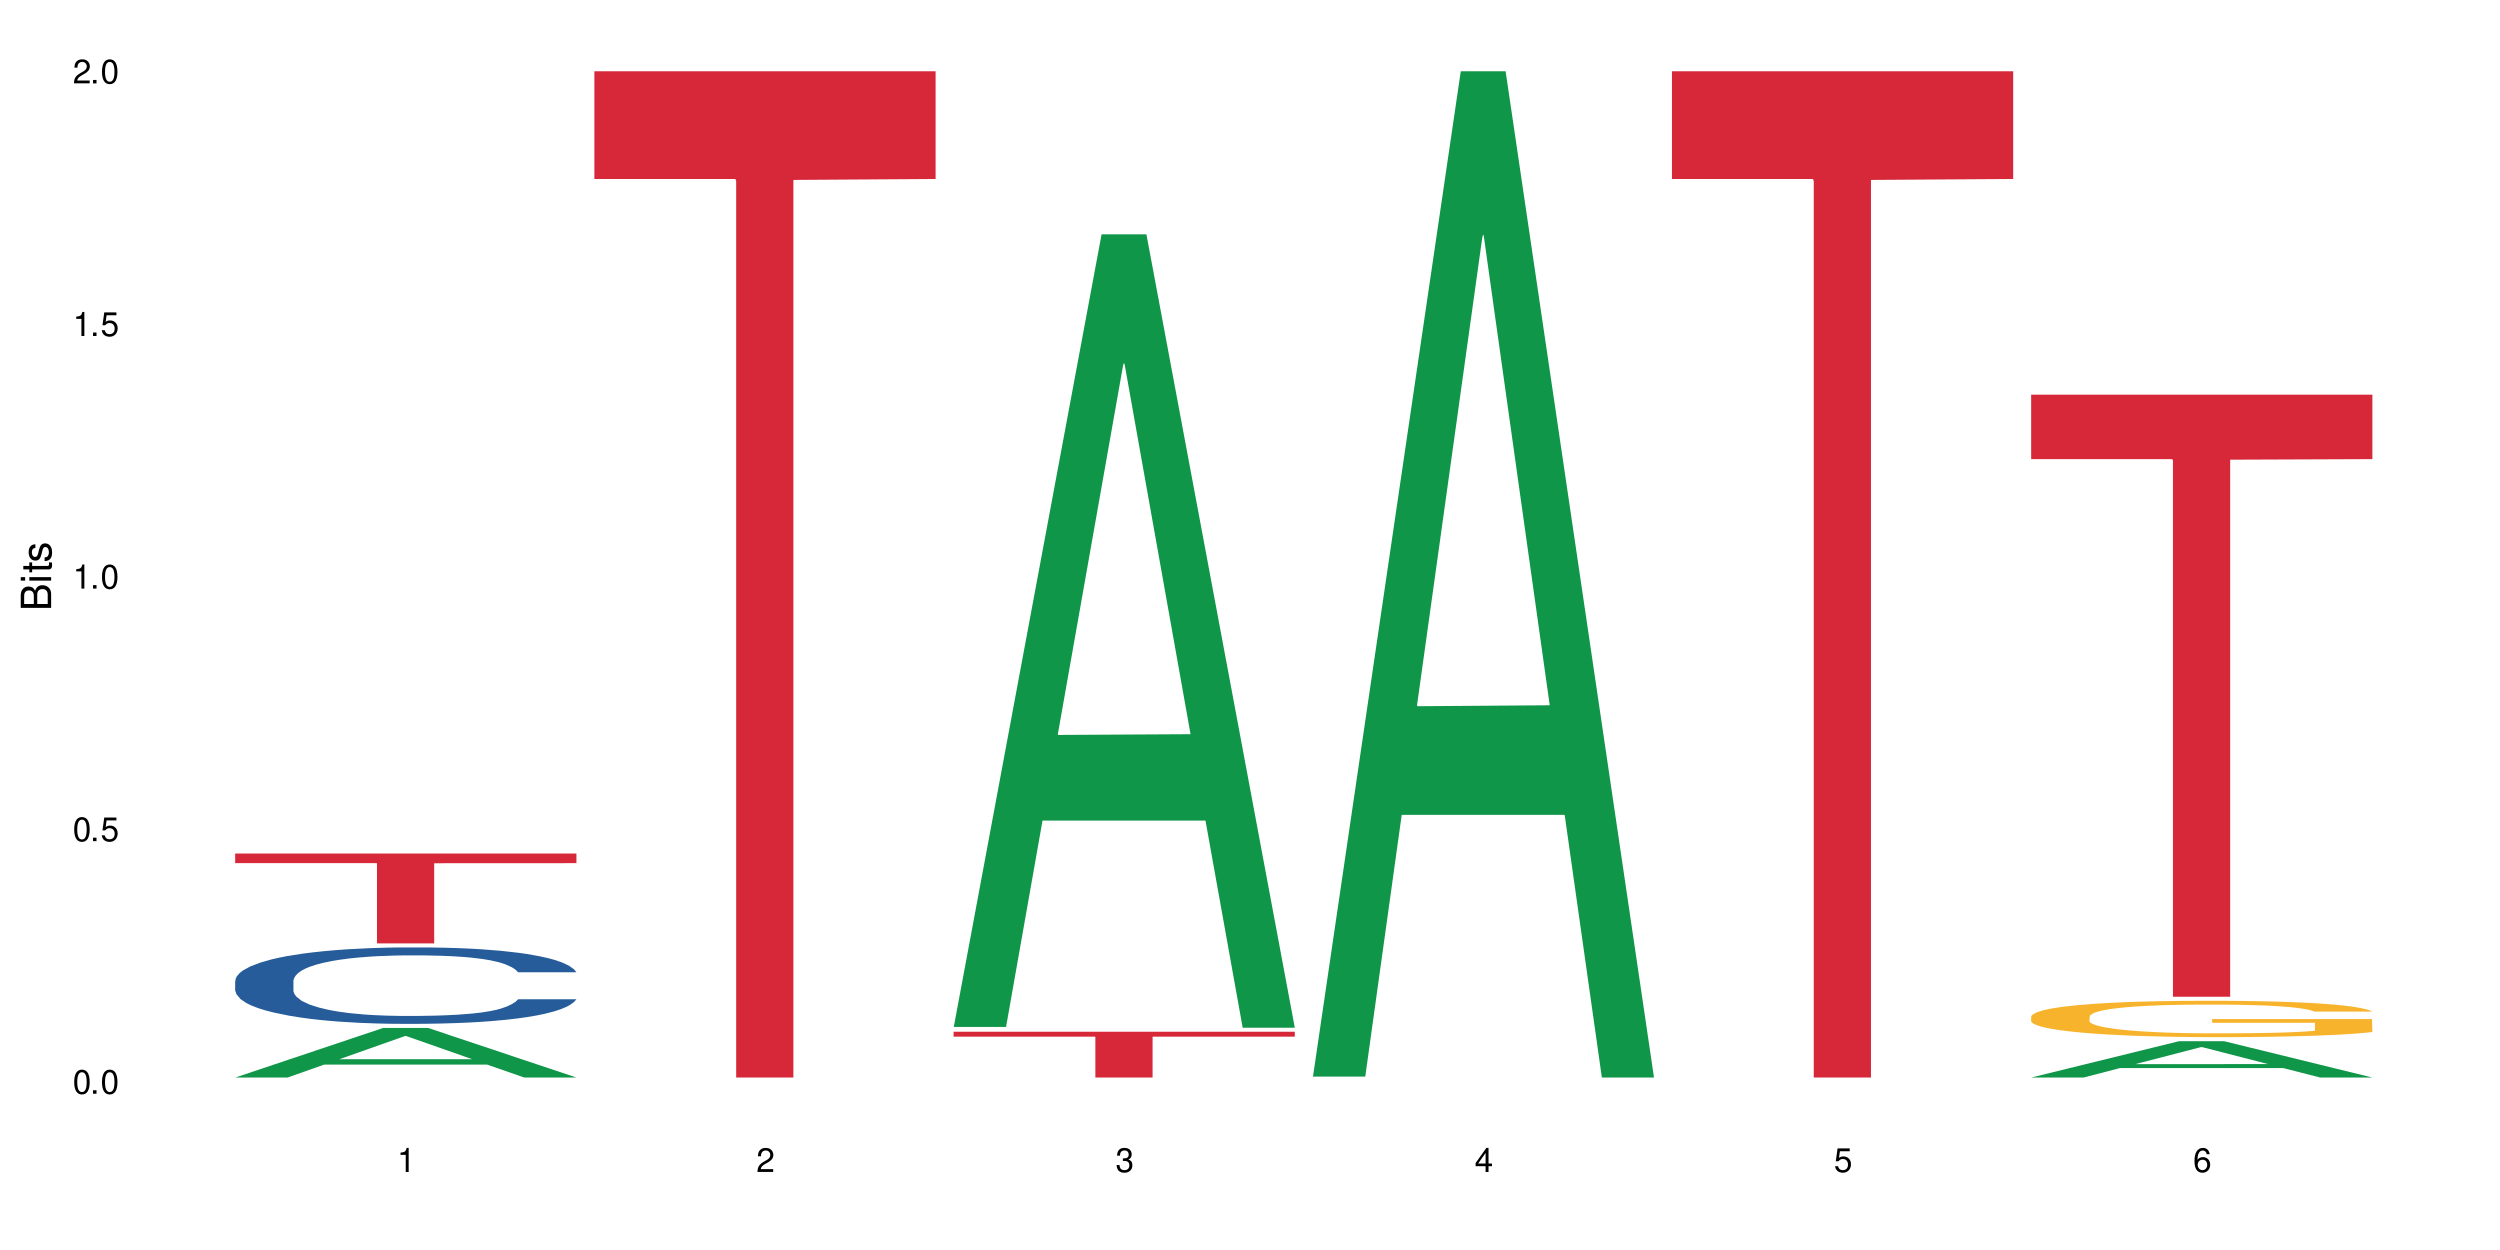 <?xml version="1.0" encoding="UTF-8"?>
<svg xmlns="http://www.w3.org/2000/svg" xmlns:xlink="http://www.w3.org/1999/xlink" width="720" height="360" viewBox="0 0 720 360">
<defs>
<g>
<g id="glyph-0-0">
</g>
<g id="glyph-0-1">
<path d="M 2.641 -6.938 C 2 -6.938 1.422 -6.656 1.078 -6.172 C 0.641 -5.562 0.406 -4.641 0.406 -3.359 C 0.406 -1.016 1.188 0.219 2.641 0.219 C 4.078 0.219 4.859 -1.016 4.859 -3.297 C 4.859 -4.641 4.656 -5.547 4.203 -6.172 C 3.844 -6.656 3.281 -6.938 2.641 -6.938 Z M 2.641 -6.188 C 3.547 -6.188 4 -5.25 4 -3.375 C 4 -1.406 3.562 -0.484 2.625 -0.484 C 1.734 -0.484 1.281 -1.438 1.281 -3.344 C 1.281 -5.25 1.734 -6.188 2.641 -6.188 Z M 2.641 -6.188 "/>
</g>
<g id="glyph-0-2">
<path d="M 1.828 -1 L 0.828 -1 L 0.828 0 L 1.828 0 Z M 1.828 -1 "/>
</g>
<g id="glyph-0-3">
<path d="M 4.562 -6.797 L 1.062 -6.797 L 0.547 -3.094 L 1.328 -3.094 C 1.719 -3.562 2.047 -3.734 2.578 -3.734 C 3.484 -3.734 4.062 -3.109 4.062 -2.094 C 4.062 -1.125 3.484 -0.531 2.578 -0.531 C 1.828 -0.531 1.375 -0.906 1.188 -1.672 L 0.328 -1.672 C 0.453 -1.109 0.547 -0.844 0.75 -0.594 C 1.125 -0.078 1.828 0.219 2.594 0.219 C 3.969 0.219 4.922 -0.781 4.922 -2.219 C 4.922 -3.562 4.031 -4.484 2.719 -4.484 C 2.25 -4.484 1.859 -4.359 1.469 -4.062 L 1.734 -5.969 L 4.562 -5.969 Z M 4.562 -6.797 "/>
</g>
<g id="glyph-0-4">
<path d="M 2.484 -4.938 L 2.484 0 L 3.328 0 L 3.328 -6.938 L 2.766 -6.938 C 2.469 -5.875 2.281 -5.734 0.984 -5.562 L 0.984 -4.938 Z M 2.484 -4.938 "/>
</g>
<g id="glyph-0-5">
<path d="M 4.859 -0.828 L 1.281 -0.828 C 1.359 -1.406 1.672 -1.781 2.5 -2.281 L 3.469 -2.828 C 4.406 -3.344 4.906 -4.062 4.906 -4.906 C 4.906 -5.484 4.672 -6.031 4.266 -6.406 C 3.859 -6.766 3.375 -6.938 2.719 -6.938 C 1.859 -6.938 1.219 -6.625 0.844 -6.031 C 0.609 -5.672 0.5 -5.234 0.484 -4.531 L 1.328 -4.531 C 1.359 -5.016 1.406 -5.281 1.531 -5.516 C 1.75 -5.938 2.188 -6.203 2.703 -6.203 C 3.469 -6.203 4.031 -5.641 4.031 -4.891 C 4.031 -4.344 3.719 -3.859 3.125 -3.516 L 2.234 -3 C 0.812 -2.172 0.406 -1.531 0.328 -0.016 L 4.859 -0.016 Z M 4.859 -0.828 "/>
</g>
<g id="glyph-0-6">
<path d="M 2.125 -3.188 L 2.578 -3.188 C 3.5 -3.188 3.984 -2.766 3.984 -1.922 C 3.984 -1.062 3.469 -0.531 2.594 -0.531 C 1.656 -0.531 1.203 -1 1.156 -2.016 L 0.312 -2.016 C 0.344 -1.453 0.438 -1.094 0.609 -0.781 C 0.953 -0.109 1.625 0.219 2.547 0.219 C 3.953 0.219 4.859 -0.625 4.859 -1.938 C 4.859 -2.828 4.516 -3.297 3.703 -3.594 C 4.344 -3.844 4.656 -4.328 4.656 -5.031 C 4.656 -6.219 3.875 -6.938 2.578 -6.938 C 1.203 -6.938 0.484 -6.172 0.453 -4.703 L 1.297 -4.703 C 1.312 -5.125 1.344 -5.359 1.453 -5.578 C 1.641 -5.969 2.062 -6.203 2.594 -6.203 C 3.344 -6.203 3.797 -5.75 3.797 -5 C 3.797 -4.516 3.609 -4.219 3.25 -4.047 C 3.016 -3.953 2.703 -3.922 2.125 -3.906 Z M 2.125 -3.188 "/>
</g>
<g id="glyph-0-7">
<path d="M 3.141 -1.672 L 3.141 0 L 3.984 0 L 3.984 -1.672 L 4.984 -1.672 L 4.984 -2.438 L 3.984 -2.438 L 3.984 -6.938 L 3.359 -6.938 L 0.266 -2.578 L 0.266 -1.672 Z M 3.141 -2.438 L 1 -2.438 L 3.141 -5.5 Z M 3.141 -2.438 "/>
</g>
<g id="glyph-0-8">
<path d="M 4.781 -5.125 C 4.609 -6.266 3.891 -6.938 2.844 -6.938 C 2.094 -6.938 1.422 -6.578 1.031 -5.953 C 0.594 -5.266 0.406 -4.422 0.406 -3.172 C 0.406 -2 0.578 -1.25 0.984 -0.641 C 1.359 -0.078 1.953 0.219 2.703 0.219 C 3.984 0.219 4.922 -0.75 4.922 -2.094 C 4.922 -3.375 4.062 -4.281 2.844 -4.281 C 2.172 -4.281 1.641 -4.031 1.281 -3.516 C 1.281 -5.234 1.828 -6.188 2.797 -6.188 C 3.391 -6.188 3.797 -5.797 3.938 -5.125 Z M 2.734 -3.531 C 3.547 -3.531 4.062 -2.953 4.062 -2.031 C 4.062 -1.156 3.484 -0.531 2.703 -0.531 C 1.922 -0.531 1.328 -1.188 1.328 -2.078 C 1.328 -2.938 1.906 -3.531 2.734 -3.531 Z M 2.734 -3.531 "/>
</g>
<g id="glyph-1-0">
</g>
<g id="glyph-1-1">
<path d="M 0 -0.953 L 0 -4.891 C 0 -5.719 -0.234 -6.344 -0.734 -6.797 C -1.188 -7.234 -1.812 -7.469 -2.5 -7.469 C -3.547 -7.469 -4.188 -7 -4.625 -5.875 C -4.984 -6.688 -5.625 -7.094 -6.531 -7.094 C -7.172 -7.094 -7.734 -6.859 -8.141 -6.391 C -8.562 -5.922 -8.75 -5.344 -8.75 -4.5 L -8.75 -0.953 Z M -4.984 -2.062 L -7.766 -2.062 L -7.766 -4.219 C -7.766 -4.844 -7.688 -5.203 -7.453 -5.5 C -7.219 -5.812 -6.859 -5.969 -6.375 -5.969 C -5.891 -5.969 -5.531 -5.812 -5.297 -5.5 C -5.062 -5.203 -4.984 -4.844 -4.984 -4.219 Z M -0.984 -2.062 L -4 -2.062 L -4 -4.781 C -4 -5.766 -3.438 -6.359 -2.484 -6.359 C -1.547 -6.359 -0.984 -5.766 -0.984 -4.781 Z M -0.984 -2.062 "/>
</g>
<g id="glyph-1-2">
<path d="M -6.281 -1.797 L -6.281 -0.797 L 0 -0.797 L 0 -1.797 Z M -8.75 -1.797 L -8.75 -0.797 L -7.484 -0.797 L -7.484 -1.797 Z M -8.75 -1.797 "/>
</g>
<g id="glyph-1-3">
<path d="M -6.281 -3.047 L -6.281 -2.016 L -8.016 -2.016 L -8.016 -1.016 L -6.281 -1.016 L -6.281 -0.172 L -5.469 -0.172 L -5.469 -1.016 L -0.719 -1.016 C -0.078 -1.016 0.281 -1.453 0.281 -2.234 C 0.281 -2.5 0.25 -2.719 0.188 -3.047 L -0.641 -3.047 C -0.609 -2.906 -0.594 -2.766 -0.594 -2.562 C -0.594 -2.141 -0.719 -2.016 -1.156 -2.016 L -5.469 -2.016 L -5.469 -3.047 Z M -6.281 -3.047 "/>
</g>
<g id="glyph-1-4">
<path d="M -4.531 -5.25 C -5.766 -5.25 -6.469 -4.422 -6.469 -2.969 C -6.469 -1.516 -5.719 -0.562 -4.547 -0.562 C -3.562 -0.562 -3.094 -1.062 -2.734 -2.562 L -2.516 -3.484 C -2.344 -4.188 -2.094 -4.469 -1.641 -4.469 C -1.047 -4.469 -0.641 -3.875 -0.641 -3 C -0.641 -2.453 -0.797 -2 -1.062 -1.75 C -1.25 -1.594 -1.422 -1.531 -1.875 -1.469 L -1.875 -0.406 C -0.422 -0.453 0.281 -1.266 0.281 -2.922 C 0.281 -4.5 -0.5 -5.516 -1.719 -5.516 C -2.656 -5.516 -3.172 -4.984 -3.469 -3.734 L -3.703 -2.766 C -3.891 -1.953 -4.156 -1.609 -4.594 -1.609 C -5.188 -1.609 -5.547 -2.125 -5.547 -2.938 C -5.547 -3.75 -5.203 -4.172 -4.531 -4.203 Z M -4.531 -5.25 "/>
</g>
</g>
</defs>
<rect x="-72" y="-36" width="864" height="432" fill="rgb(100%, 100%, 100%)" fill-opacity="1"/>
<path fill-rule="nonzero" fill="rgb(6.275%, 58.824%, 28.235%)" fill-opacity="1" d="M 67.73 310.32 L 67.836 310.305 L 110.359 296.043 L 123.273 296.043 L 166.008 310.332 L 150.992 310.332 L 140.281 306.602 L 93.352 306.602 L 82.852 310.32 L 67.73 310.32 L 97.863 305.059 L 135.977 305.047 L 116.973 298.379 L 116.766 298.363 L 116.555 298.406 L 97.758 305.047 L 97.863 305.059 Z M 67.73 310.32 "/>
<path fill-rule="nonzero" fill="rgb(14.51%, 36.078%, 60%)" fill-opacity="1" d="M 67.73 282.441 L 67.852 282.422 L 67.852 281.938 L 68.211 281.176 L 69.051 280.207 L 69.887 279.543 L 72.047 278.355 L 75.043 277.211 L 78.156 276.324 L 80.434 275.801 L 82.473 275.398 L 87.145 274.652 L 90.145 274.273 L 93.379 273.93 L 97.332 273.586 L 100.211 273.387 L 106.684 273.062 L 111.477 272.922 L 115.191 272.863 L 123.223 272.863 L 128.016 272.941 L 131.492 273.043 L 135.324 273.203 L 138.562 273.387 L 144.195 273.828 L 149.227 274.391 L 151.504 274.715 L 155.102 275.34 L 157.855 275.941 L 159.773 276.465 L 161.934 277.211 L 163.848 278.117 L 165.289 279.141 L 166.008 280.008 L 149.227 280.008 L 148.391 279.203 L 147.43 278.578 L 145.633 277.754 L 143.836 277.168 L 141.316 276.586 L 139.039 276.203 L 135.926 275.82 L 133.168 275.578 L 130.293 275.398 L 127.535 275.277 L 122.262 275.156 L 116.148 275.156 L 113.871 275.195 L 109.199 275.359 L 106.684 275.5 L 103.086 275.781 L 100.57 276.043 L 97.574 276.445 L 95.535 276.785 L 93.02 277.309 L 91.223 277.773 L 89.184 278.438 L 87.984 278.941 L 86.906 279.504 L 85.949 280.168 L 85.23 280.871 L 84.75 281.617 L 84.508 282.34 L 84.508 285.461 L 84.75 286.184 L 85.348 287.031 L 86.906 288.258 L 89.184 289.324 L 91.82 290.168 L 94.336 290.773 L 95.777 291.055 L 97.691 291.379 L 100.688 291.781 L 105.004 292.184 L 107.52 292.344 L 111.355 292.504 L 115.312 292.586 L 120.586 292.586 L 125.258 292.504 L 128.375 292.402 L 131.609 292.242 L 136.043 291.902 L 138.801 291.578 L 141.199 291.195 L 142.996 290.812 L 144.195 290.492 L 145.992 289.867 L 147.43 289.184 L 148.508 288.48 L 149.227 287.797 L 166.008 287.797 L 165.289 288.602 L 164.207 289.387 L 163.129 289.969 L 161.453 290.672 L 159.535 291.297 L 156.777 292 L 154.5 292.465 L 151.504 292.969 L 148.75 293.348 L 145.754 293.691 L 141.316 294.094 L 138.441 294.297 L 135.324 294.477 L 131.609 294.637 L 126.938 294.777 L 121.902 294.859 L 117.227 294.879 L 112.195 294.84 L 108.48 294.758 L 103.566 294.578 L 97.453 294.215 L 93.02 293.832 L 89.543 293.449 L 86.547 293.047 L 83.191 292.504 L 78.875 291.617 L 76.238 290.934 L 74.441 290.371 L 72.406 289.586 L 70.969 288.883 L 69.289 287.754 L 68.09 286.324 L 67.73 285.219 Z M 67.73 282.441 "/>
<path fill-rule="nonzero" fill="rgb(83.922%, 15.686%, 22.353%)" fill-opacity="1" d="M 67.73 245.82 L 166.008 245.82 L 166.008 248.59 L 125.047 248.613 L 125.047 271.699 L 108.57 271.699 L 108.57 248.637 L 108.332 248.59 L 67.73 248.59 Z M 67.73 245.82 "/>
<path fill-rule="nonzero" fill="rgb(83.922%, 15.686%, 22.353%)" fill-opacity="1" d="M 171.18 20.527 L 269.453 20.527 L 269.453 51.547 L 228.496 51.82 L 228.496 310.332 L 212.02 310.332 L 212.02 52.094 L 211.777 51.547 L 171.18 51.547 Z M 171.18 20.527 "/>
<path fill-rule="nonzero" fill="rgb(6.275%, 58.824%, 28.235%)" fill-opacity="1" d="M 274.629 295.766 L 274.73 295.551 L 317.254 67.484 L 330.168 67.484 L 372.902 295.98 L 357.887 295.98 L 347.18 236.332 L 300.246 236.332 L 289.746 295.766 L 274.629 295.766 L 304.762 211.66 L 342.875 211.445 L 323.871 104.812 L 323.66 104.602 L 323.449 105.242 L 304.656 211.445 L 304.762 211.66 Z M 274.629 295.766 "/>
<path fill-rule="nonzero" fill="rgb(83.922%, 15.686%, 22.353%)" fill-opacity="1" d="M 274.629 297.141 L 372.902 297.141 L 372.902 298.555 L 331.945 298.566 L 331.945 310.332 L 315.465 310.332 L 315.465 298.578 L 315.227 298.555 L 274.629 298.555 Z M 274.629 297.141 "/>
<path fill-rule="nonzero" fill="rgb(6.275%, 58.824%, 28.235%)" fill-opacity="1" d="M 378.074 310.059 L 378.18 309.789 L 420.703 20.527 L 433.617 20.527 L 476.352 310.332 L 461.336 310.332 L 450.625 234.684 L 403.695 234.684 L 393.195 310.059 L 378.074 310.059 L 408.207 203.391 L 446.32 203.117 L 427.316 67.875 L 427.109 67.602 L 426.898 68.418 L 408.105 203.117 L 408.207 203.391 Z M 378.074 310.059 "/>
<path fill-rule="nonzero" fill="rgb(83.922%, 15.686%, 22.353%)" fill-opacity="1" d="M 481.523 20.527 L 579.797 20.527 L 579.797 51.547 L 538.84 51.82 L 538.84 310.332 L 522.363 310.332 L 522.363 52.094 L 522.121 51.547 L 481.523 51.547 Z M 481.523 20.527 "/>
<path fill-rule="nonzero" fill="rgb(6.275%, 58.824%, 28.235%)" fill-opacity="1" d="M 584.973 310.324 L 585.074 310.312 L 627.598 299.859 L 640.512 299.859 L 683.246 310.332 L 668.23 310.332 L 657.523 307.598 L 610.59 307.598 L 600.09 310.324 L 584.973 310.324 L 615.105 306.469 L 653.219 306.457 L 634.215 301.57 L 634.004 301.562 L 633.793 301.59 L 615 306.457 L 615.105 306.469 Z M 584.973 310.324 "/>
<path fill-rule="nonzero" fill="rgb(96.863%, 70.196%, 16.863%)" fill-opacity="1" d="M 584.973 292.707 L 585.09 292.699 L 585.09 292.508 L 585.57 292.078 L 586.77 291.484 L 588.328 290.996 L 590.004 290.613 L 591.082 290.414 L 592.883 290.125 L 594.438 289.914 L 598.395 289.484 L 603.426 289.082 L 606.184 288.91 L 609.301 288.75 L 613.734 288.566 L 615.773 288.5 L 622.004 288.348 L 629.074 288.25 L 636.867 288.223 L 640.461 288.23 L 645.375 288.27 L 652.086 288.375 L 655.922 288.473 L 658.918 288.566 L 662.035 288.691 L 665.867 288.883 L 669.465 289.113 L 672.34 289.34 L 675.215 289.629 L 677.613 289.934 L 679.652 290.27 L 681.449 290.672 L 682.527 291.004 L 683.246 291.34 L 666.586 291.34 L 665.629 291.004 L 664.551 290.746 L 662.754 290.434 L 660.953 290.203 L 659.156 290.02 L 655.801 289.773 L 652.926 289.617 L 649.328 289.484 L 645.855 289.398 L 641.898 289.34 L 639.504 289.32 L 633.148 289.32 L 627.398 289.391 L 624.043 289.465 L 621.645 289.543 L 618.289 289.688 L 616.25 289.801 L 615.055 289.875 L 611.457 290.172 L 609.059 290.441 L 607.742 290.621 L 606.062 290.91 L 604.867 291.168 L 603.547 291.551 L 602.828 291.836 L 601.871 292.488 L 601.75 294.211 L 602.109 294.574 L 602.828 294.965 L 603.789 295.309 L 605.227 295.672 L 606.664 295.949 L 609.18 296.324 L 611.336 296.57 L 613.016 296.734 L 616.25 296.992 L 617.57 297.078 L 620.688 297.25 L 623.922 297.387 L 627.875 297.5 L 630.871 297.559 L 635.668 297.605 L 641.777 297.605 L 648.969 297.547 L 653.523 297.473 L 656.641 297.395 L 658.676 297.328 L 661.195 297.223 L 662.992 297.125 L 664.672 297.023 L 666.707 296.859 L 666.707 294.574 L 637.105 294.562 L 637.105 293.492 L 683.125 293.484 L 683.246 297.223 L 680.73 297.48 L 677.613 297.73 L 674.617 297.922 L 671.5 298.082 L 667.066 298.266 L 663.473 298.379 L 657.957 298.512 L 652.926 298.602 L 647.652 298.656 L 642.977 298.688 L 637.465 298.695 L 632.551 298.676 L 627.277 298.617 L 623.082 298.543 L 619.246 298.445 L 615.414 298.324 L 610.617 298.121 L 607.504 297.957 L 604.266 297.758 L 601.031 297.52 L 598.156 297.262 L 596.238 297.059 L 594.32 296.832 L 592.281 296.543 L 590.363 296.219 L 588.926 295.922 L 587.609 295.586 L 586.648 295.27 L 585.691 294.84 L 585.211 294.496 L 584.973 294.199 Z M 584.973 292.707 "/>
<path fill-rule="nonzero" fill="rgb(83.922%, 15.686%, 22.353%)" fill-opacity="1" d="M 584.973 113.668 L 683.246 113.668 L 683.246 132.227 L 642.289 132.391 L 642.289 287.059 L 625.809 287.059 L 625.809 132.551 L 625.57 132.227 L 584.973 132.227 Z M 584.973 113.668 "/>
<g fill="rgb(0%, 0%, 0%)" fill-opacity="1">
<use xlink:href="#glyph-0-1" x="20.965" y="314.993"/>
<use xlink:href="#glyph-0-2" x="25.965" y="314.993"/>
<use xlink:href="#glyph-0-1" x="28.965" y="314.993"/>
</g>
<g fill="rgb(0%, 0%, 0%)" fill-opacity="1">
<use xlink:href="#glyph-0-1" x="20.965" y="242.251"/>
<use xlink:href="#glyph-0-2" x="25.965" y="242.251"/>
<use xlink:href="#glyph-0-3" x="28.965" y="242.251"/>
</g>
<g fill="rgb(0%, 0%, 0%)" fill-opacity="1">
<use xlink:href="#glyph-0-4" x="20.965" y="169.509"/>
<use xlink:href="#glyph-0-2" x="25.965" y="169.509"/>
<use xlink:href="#glyph-0-1" x="28.965" y="169.509"/>
</g>
<g fill="rgb(0%, 0%, 0%)" fill-opacity="1">
<use xlink:href="#glyph-0-4" x="20.965" y="96.767"/>
<use xlink:href="#glyph-0-2" x="25.965" y="96.767"/>
<use xlink:href="#glyph-0-3" x="28.965" y="96.767"/>
</g>
<g fill="rgb(0%, 0%, 0%)" fill-opacity="1">
<use xlink:href="#glyph-0-5" x="20.965" y="24.024"/>
<use xlink:href="#glyph-0-2" x="25.965" y="24.024"/>
<use xlink:href="#glyph-0-1" x="28.965" y="24.024"/>
</g>
<g fill="rgb(0%, 0%, 0%)" fill-opacity="1">
<use xlink:href="#glyph-0-4" x="114.367" y="337.532"/>
</g>
<g fill="rgb(0%, 0%, 0%)" fill-opacity="1">
<use xlink:href="#glyph-0-5" x="217.816" y="337.532"/>
</g>
<g fill="rgb(0%, 0%, 0%)" fill-opacity="1">
<use xlink:href="#glyph-0-6" x="321.266" y="337.532"/>
</g>
<g fill="rgb(0%, 0%, 0%)" fill-opacity="1">
<use xlink:href="#glyph-0-7" x="424.711" y="337.532"/>
</g>
<g fill="rgb(0%, 0%, 0%)" fill-opacity="1">
<use xlink:href="#glyph-0-3" x="528.16" y="337.532"/>
</g>
<g fill="rgb(0%, 0%, 0%)" fill-opacity="1">
<use xlink:href="#glyph-0-8" x="631.609" y="337.532"/>
</g>
<g fill="rgb(0%, 0%, 0%)" fill-opacity="1">
<use xlink:href="#glyph-1-1" x="14.725" y="176.012"/>
<use xlink:href="#glyph-1-2" x="14.725" y="168.012"/>
<use xlink:href="#glyph-1-3" x="14.725" y="165.012"/>
<use xlink:href="#glyph-1-4" x="14.725" y="162.012"/>
</g>
</svg>
